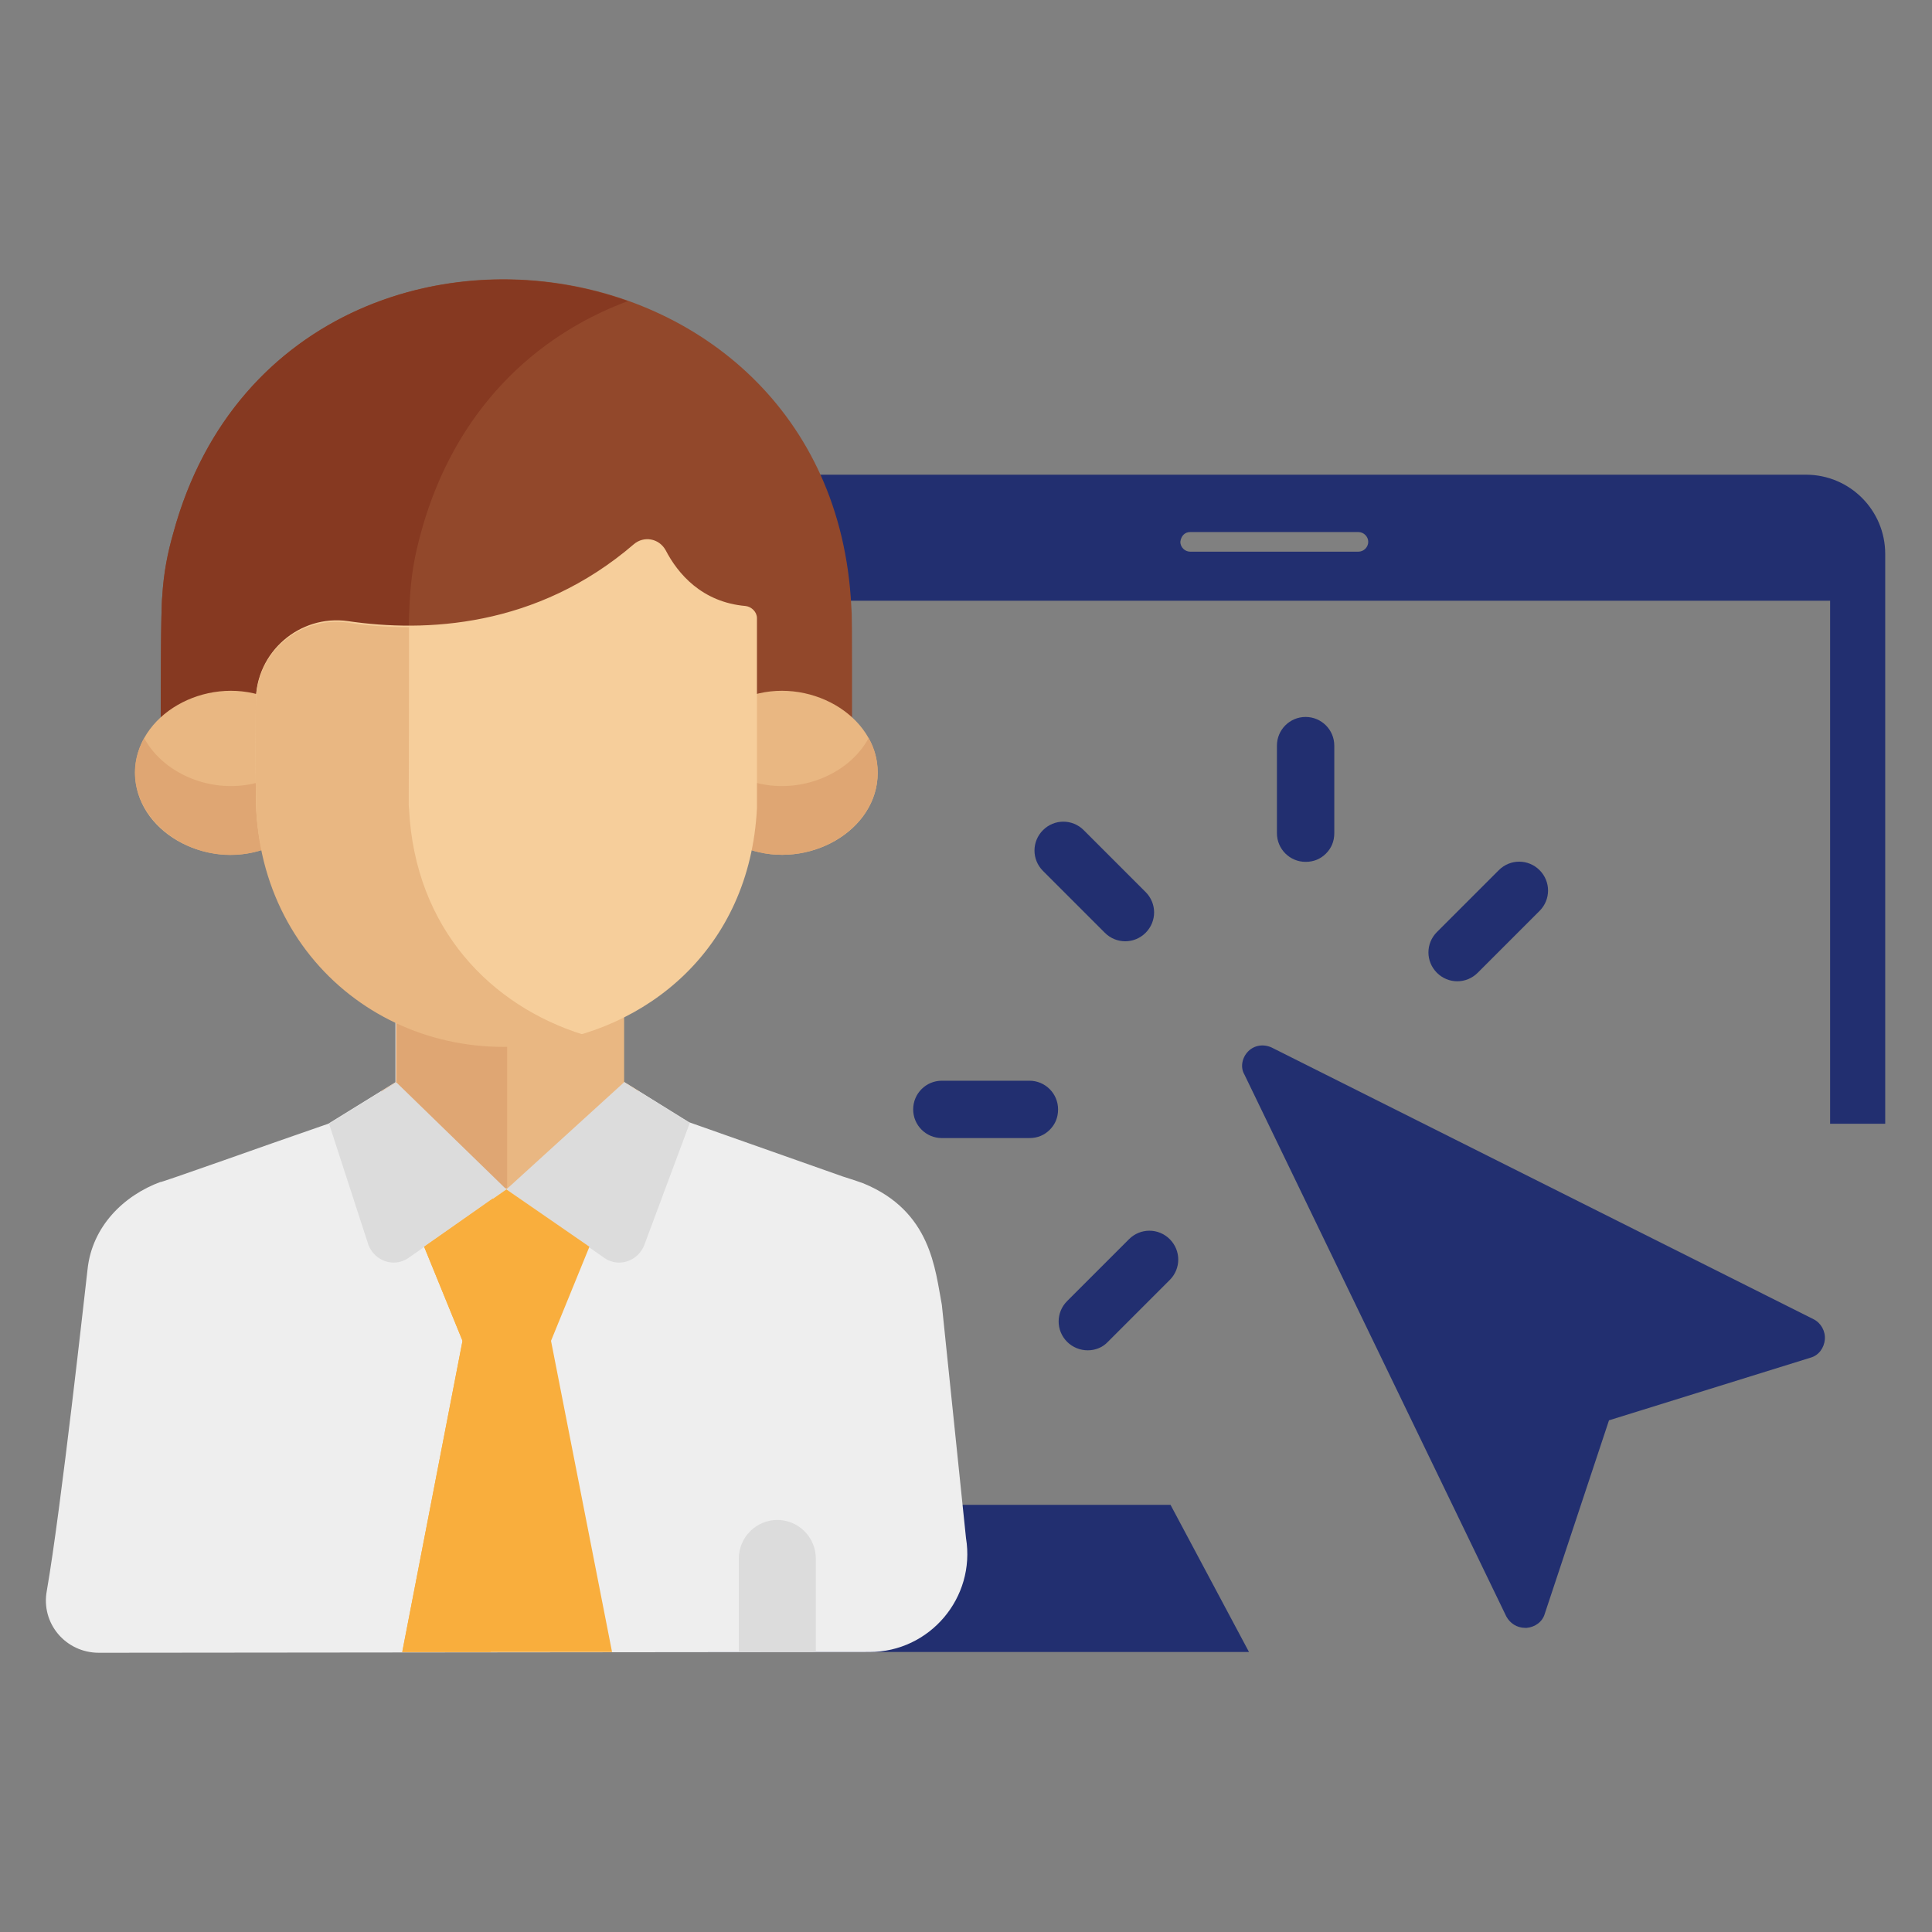 <?xml version="1.0" encoding="utf-8"?>
<!-- Generator: Adobe Illustrator 23.0.1, SVG Export Plug-In . SVG Version: 6.00 Build 0)  -->
<svg version="1.1" id="Layer_1" xmlns="http://www.w3.org/2000/svg" xmlns:xlink="http://www.w3.org/1999/xlink" x="0px" y="0px"
	 viewBox="0 0 256 256" style="enable-background:new 0 0 256 256;" xml:space="preserve">
<rect x="0" y="0" width="256" height="256" fill="#808080" stroke="none"/>
<style type="text/css">
	.st0{fill:#222F70;}
	.st1{fill:#92482B;}
	.st2{fill:#863921;}
	.st3{fill:#EEEEEE;}
	.st4{fill:#E9B782;}
	.st5{fill:#DFA673;}
	.st6{fill:#DCDCDC;}
	.st7{fill:#F9AE3D;}
	.st8{fill:#F6CE9B;}
</style>
<g>
	<g>
		<g>
			<path class="st0" d="M82.2,199.4V79.6h160.3v69.3h7.3V73.4c0-5.8-4.7-10.5-10.5-10.5H85.4c-5.8,0-10.5,4.7-10.5,10.5v135
				c0,5.8,4.7,10.5,10.5,10.5h80.1l-10.4-19.5L82.2,199.4L82.2,199.4z M157.7,70.5H180c0.7,0,1.3,0.6,1.3,1.3c0,0.7-0.6,1.3-1.3,1.3
				h-22.3c-0.7,0-1.3-0.6-1.3-1.3C156.5,71,157,70.5,157.7,70.5z"/>
		</g>
		<g>
			<g>
				<path class="st0" d="M151.8,123.6c1.5-1.5,1.5-3.9,0-5.4l-8.2-8.2c-1.5-1.5-3.9-1.5-5.4,0c-1.5,1.5-1.5,3.9,0,5.4l8.2,8.2
					C147.9,125.1,150.3,125.1,151.8,123.6z"/>
				<path class="st0" d="M190.4,128.9c1.5,1.5,3.9,1.5,5.4,0l8.2-8.2c1.5-1.5,1.5-3.9,0-5.4c-1.5-1.5-3.9-1.5-5.4,0l-8.2,8.2
					C188.9,125,188.9,127.4,190.4,128.9z"/>
				<path class="st0" d="M175.7,113.1c0.7-0.7,1.1-1.6,1.1-2.7V98.8c0-2.1-1.7-3.8-3.8-3.8c-2.1,0-3.8,1.7-3.8,3.8l0,11.6
					c0,2.1,1.7,3.8,3.8,3.8C174.1,114.2,175,113.8,175.7,113.1z"/>
				<path class="st0" d="M136.4,150.8c1.1,0,2-0.4,2.7-1.1c0.7-0.7,1.1-1.6,1.1-2.7c0-2.1-1.7-3.8-3.8-3.8l-11.6,0
					c-2.1,0-3.8,1.7-3.8,3.8c0,2.1,1.7,3.8,3.8,3.8H136.4z"/>
				<path class="st0" d="M146.8,177.8l8.2-8.2c1.5-1.5,1.5-3.9,0-5.4s-3.9-1.5-5.4,0l-8.2,8.2c-1.5,1.5-1.5,3.9,0,5.4
					C142.9,179.3,145.4,179.3,146.8,177.8z"/>
			</g>
		</g>
		<g>
			<path class="st0" d="M239.9,179.9c1.1-0.3,1.8-1.3,1.9-2.4c0.1-1.1-0.5-2.2-1.5-2.7l-71.8-36c-1.1-0.5-2.3-0.3-3.1,0.5
				c-0.8,0.8-1.1,2.1-0.5,3.1l34.7,71.8c0.5,0.9,1.4,1.5,2.5,1.5c0.1,0,0.1,0,0.2,0c1.1-0.1,2.1-0.8,2.4-1.9l8.5-25.6L239.9,179.9z"
				/>
		</g>
	</g>
	<g>
		<path class="st1" d="M112.8,80.3c-2.6-51.7-76.1-59.7-89.8-9.8c-0.8,2.8-1.3,5.3-1.5,8.5c-0.2,2-0.2,12.4-0.2,18.6h91.6
			C112.9,81.5,112.9,81.7,112.8,80.3z"/>
		<path class="st2" d="M55.8,70.5c4.4-16,15-26,27.4-30.6c-22.9-8.2-52.1,1-60.2,30.6c-0.8,2.8-1.3,5.3-1.5,8.5
			c-0.2,2-0.2,12.4-0.2,18.6h32.8C54.1,80,54,77.1,55.8,70.5z"/>
		<path class="st3" d="M115.2,218.9c8,0,14.1-7.2,12.8-15.1l-3.2-30.9c-0.9-4.7-1.4-12.4-10.4-16.1c-0.8-0.3-2.7-0.9-2.7-0.9
			c-39.1-13.8-3.1-1.1-20.4-7.2l-8.7-5.4V133c-9.3,4.7-20.7,5-30.2,0.7l0,9.7l-8.9,5.5l-4.6,1.6h0l0,0c-0.1,0-18.9,6.7-17.6,6.1
			c-4.9,1.8-9.1,5.9-9.7,11.6c-0.3,2.5-3.5,31.7-5.4,42.6c-0.8,4.3,2.5,8.2,6.9,8.2L115.2,218.9L115.2,218.9z"/>
		<path class="st4" d="M67.1,157.6l17.6-13l0,0l-2-1.2V133c-9.3,4.7-20.7,5-30.2,0.7l0,9.7l-2,1.2L67.1,157.6z"/>
		<path class="st5" d="M67.2,136.8c-5,0.1-10.1-0.9-14.7-3.1l0,9.7l-2,1.2l16.3,12.8h0.4V136.8z"/>
		<g>
			<path class="st6" d="M52.5,143.4l14.6,14.2l-13,9.1c-1.9,1.3-4.5,0.4-5.3-1.8l-5.2-16L52.5,143.4z"/>
			<path class="st6" d="M82.7,143.4l-15.6,14.2l13,9.1c1.9,1.3,4.5,0.4,5.3-1.8l6-16.1L82.7,143.4z"/>
		</g>
		<path class="st7" d="M73,177.6c-4.1,0-7.6,0-11.7,0l-8,41.3c9.7,0,18.1,0,27.8,0L73,177.6z"/>
		<path class="st7" d="M67.1,157.6l-10.9,7.6l5.1,12.5c4.1,0,7.6,0,11.7,0l5.1-12.5L67.1,157.6z"/>
		<path class="st7" d="M73,177.6c-4.1,0-7.6,0-11.7,0l-8,41.3h11.7L73,177.6L73,177.6z"/>
		<path class="st7" d="M65.3,158.8l-9.1,6.4l5.1,12.5c4.1,0,7.6,0,11.7,0l0,0L65.3,158.8z"/>
		<g>
			<path class="st4" d="M35.1,92.3c-7.9-2.8-17.2,2.4-17.2,10.1c0,7.7,9.2,12.9,17.2,10.1V92.3z"/>
			<path class="st4" d="M99.1,92.3c7.9-2.8,17.2,2.4,17.2,10.1c0,7.7-9.2,12.9-17.2,10.1V92.3z"/>
		</g>
		<g>
			<path class="st5" d="M19.1,97.8c-4.9,8.9,5.8,18.3,16,14.7v-9.1C28.8,105.6,21.8,102.8,19.1,97.8z"/>
			<path class="st5" d="M99.1,103.4v9.1c7.9,2.8,17.2-2.4,17.2-10.1c0-1.7-0.4-3.2-1.2-4.6C112.4,102.8,105.4,105.6,99.1,103.4z"/>
		</g>
		<path class="st8" d="M98.8,80.3c0.8,0.1,1.5,0.8,1.5,1.6c0,28,0,23.9,0,25.2c-1.9,37.5-55.2,43.4-65.2,7.1c-0.6-2-0.9-3.9-1.1-6.2
			c-0.2-2.4-0.1-15.1-0.1-15.1c0-6.5,5.8-11.5,12.2-10.6c10.2,1.5,25,0.9,37.9-10.2c1.3-1.1,3.3-0.8,4.2,0.8
			C89.8,76,93,79.8,98.8,80.3z"/>
		<path class="st4" d="M54.2,107.2c-0.1-1.3,0,2.7,0-24.1c-2.9,0-5.6-0.2-8.1-0.6c-6.5-0.9-12.2,4-12.2,10.6c0,0-0.1,12.7,0.1,15.1
			c1.7,22.1,22.5,35.3,43.3,28.9C65.1,133.3,55,123.1,54.2,107.2z"/>
		<path class="st6" d="M108.1,206.5c0-2.8-2.3-5.1-5.1-5.1c-2.8,0-5.1,2.3-5.1,5.1v12.4h10.2L108.1,206.5L108.1,206.5z"/>
	</g>
</g>
</svg>
